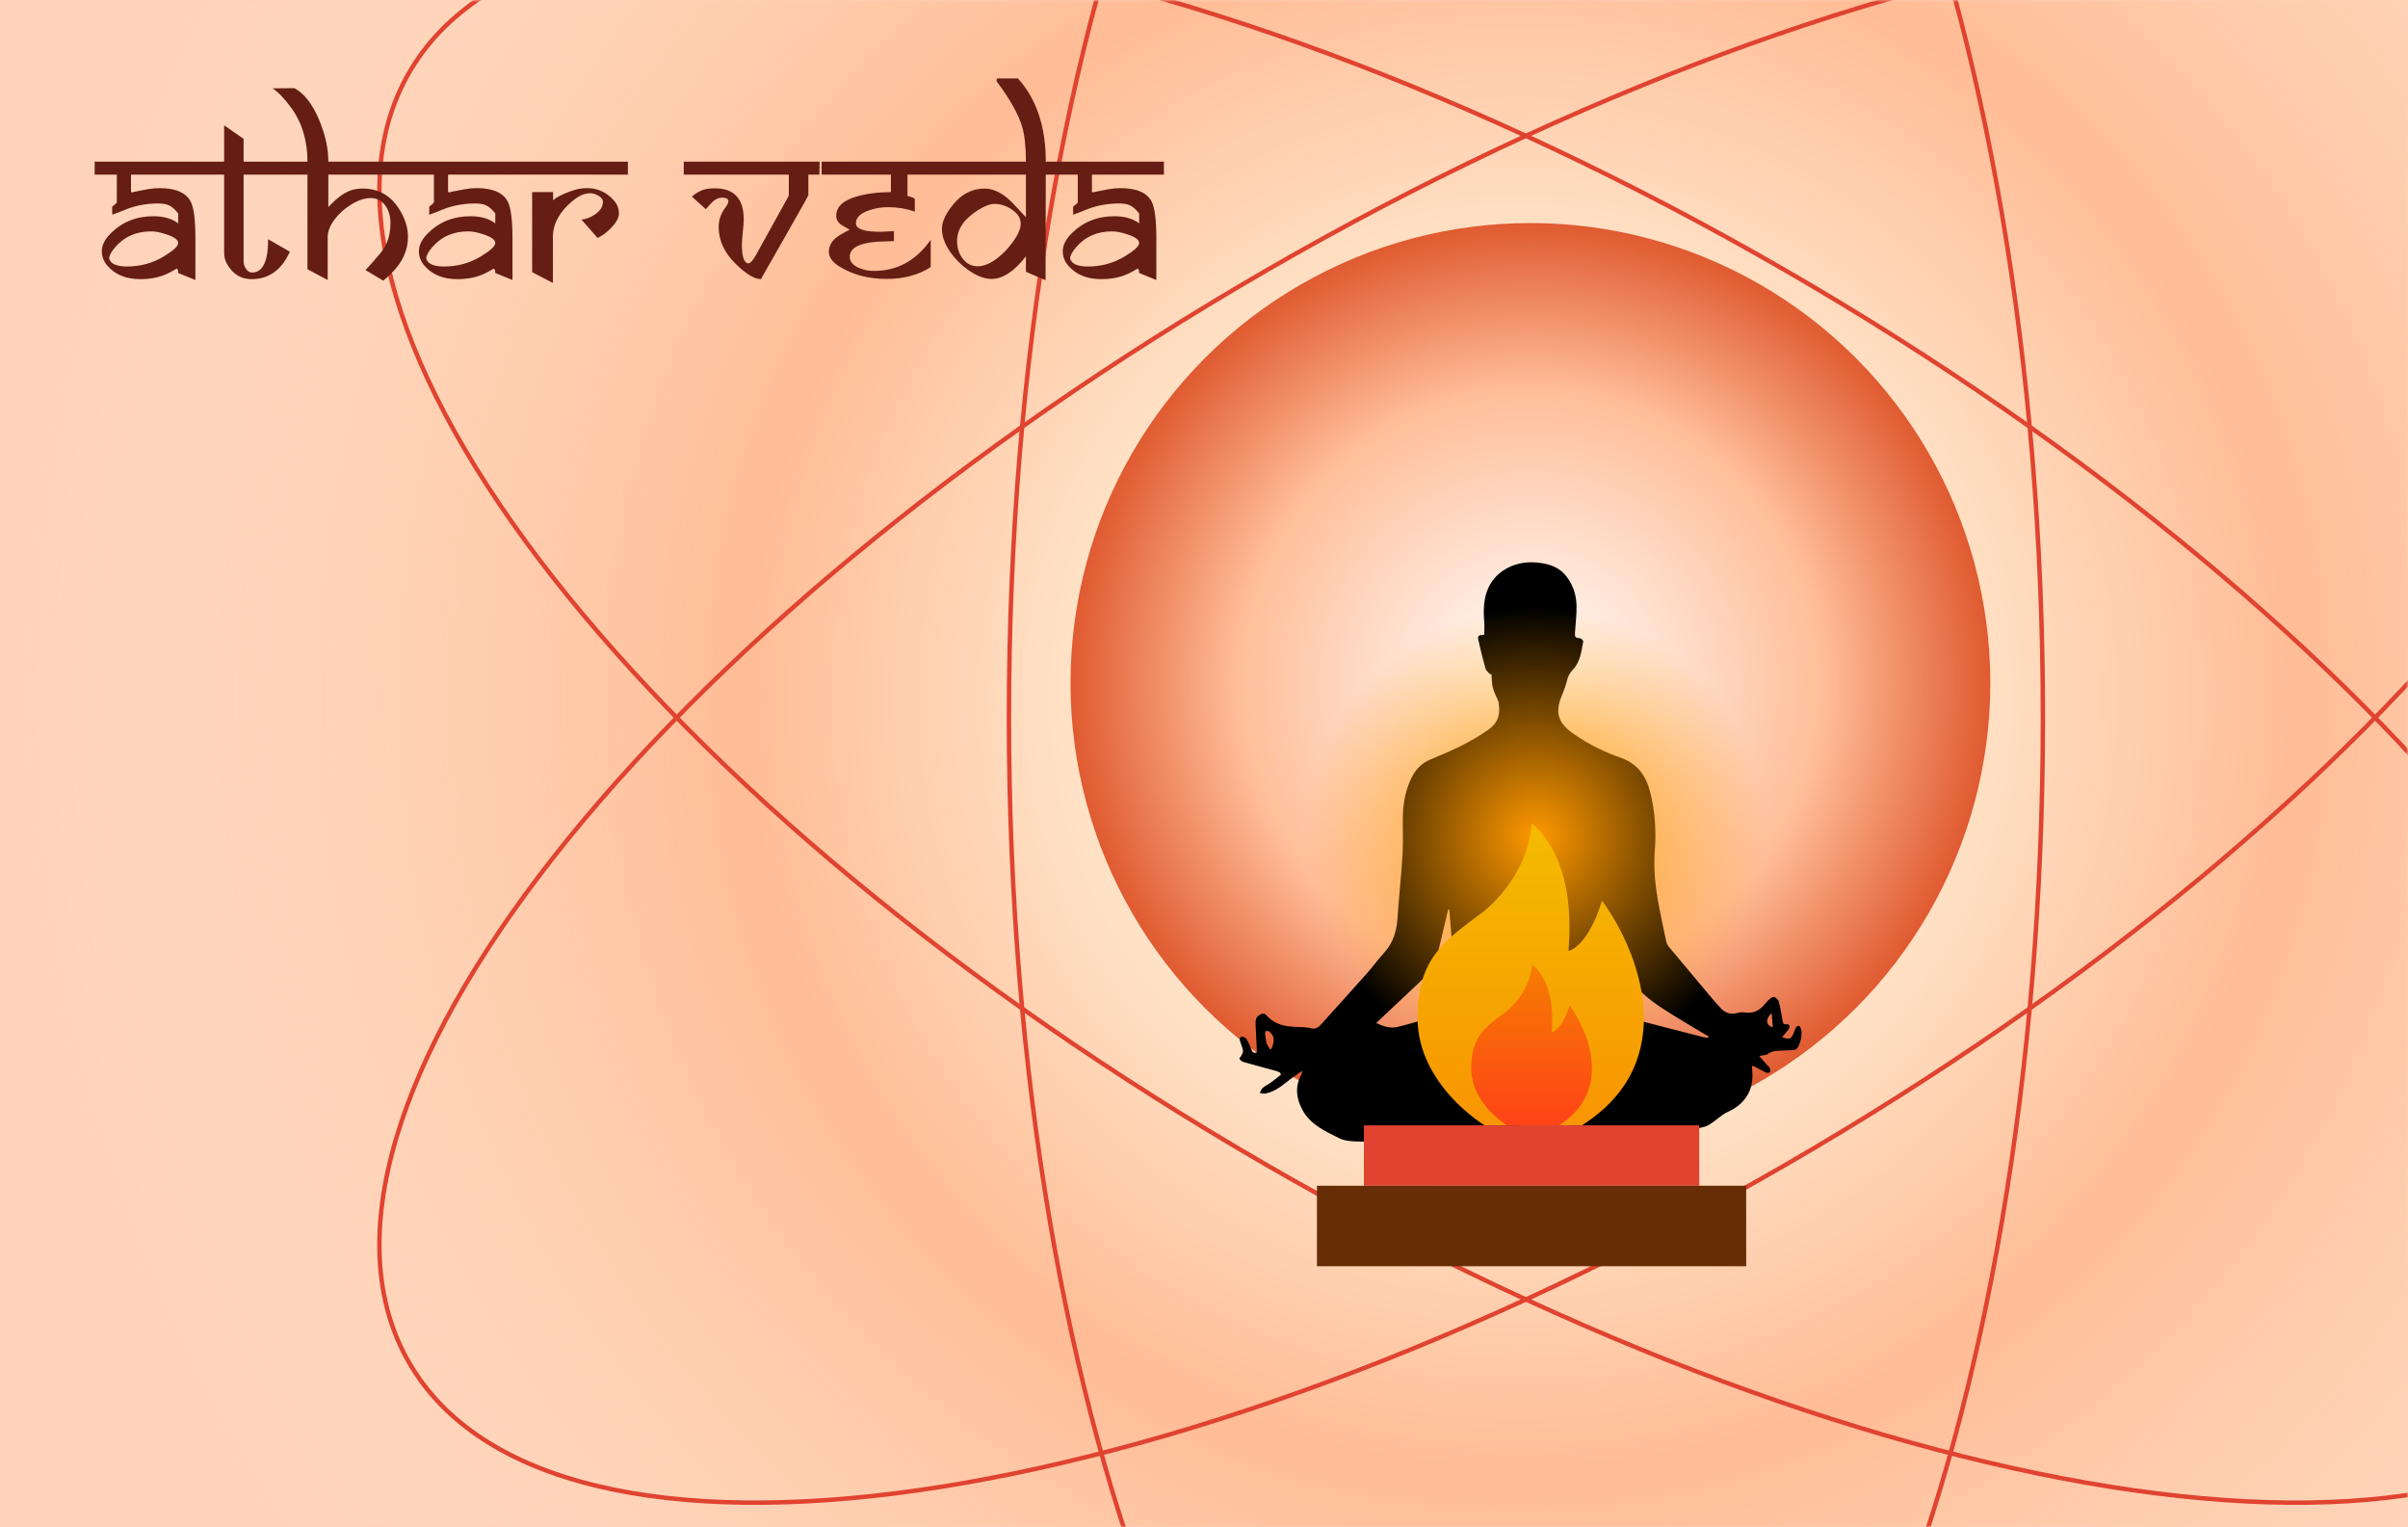 <svg width="544" height="345" viewBox="0 0 544 345" fill="none" xmlns="http://www.w3.org/2000/svg">
<rect width="544" height="345" fill="#FFD2B9"/>
<mask id="mask0_305_1637" style="mask-type:alpha" maskUnits="userSpaceOnUse" x="0" y="0" width="544" height="345">
<rect width="544" height="345" fill="#D9D9D9"/>
</mask>
<g mask="url(#mask0_305_1637)">
<circle cx="343.5" cy="157.5" r="350.5" fill="url(#paint0_radial_305_1637)"/>
<g filter="url(#filter0_f_305_1637)">
<path d="M461.521 162.092C461.521 81.551 448.399 8.657 427.202 -44.083C416.603 -70.454 403.995 -91.761 390.02 -106.468C376.047 -121.174 360.741 -129.247 344.727 -129.247C328.713 -129.247 313.407 -121.174 299.433 -106.468C285.458 -91.761 272.85 -70.454 262.251 -44.083C241.054 8.657 227.933 81.551 227.933 162.092C227.933 242.633 241.054 315.527 262.251 368.267C272.85 394.638 285.458 415.945 299.433 430.652C313.407 445.358 328.713 453.431 344.727 453.431C360.741 453.431 376.047 445.358 390.02 430.652C403.995 415.945 416.603 394.638 427.202 368.267C448.399 315.527 461.521 242.633 461.521 162.092Z" stroke="#E04330"/>
<path d="M403.122 60.946C333.371 20.675 263.682 -4.408 207.41 -12.421C179.272 -16.427 154.515 -16.162 134.792 -11.413C115.069 -6.664 100.425 2.554 92.418 16.423C84.411 30.291 83.749 47.583 89.498 67.038C95.247 86.493 107.396 108.066 124.934 130.431C160.01 175.158 216.577 222.968 286.328 263.239C356.079 303.51 425.767 328.593 482.039 336.605C510.177 340.612 534.934 340.347 554.658 335.598C574.38 330.849 589.024 321.63 597.031 307.762C605.038 293.893 605.7 276.601 599.951 257.147C594.202 237.691 582.054 216.118 564.515 193.754C529.439 149.027 472.873 101.216 403.122 60.946Z" stroke="#E04330"/>
<path d="M286.328 60.946C216.577 101.216 160.01 149.027 124.934 193.754C107.396 216.118 95.247 237.691 89.498 257.147C83.749 276.601 84.411 293.893 92.418 307.762C100.425 321.63 115.069 330.849 134.792 335.598C154.515 340.347 179.272 340.612 207.41 336.605C263.682 328.593 333.371 303.509 403.122 263.239C472.873 222.968 529.439 175.158 564.515 130.431C582.053 108.066 594.202 86.493 599.951 67.038C605.7 47.583 605.038 30.291 597.031 16.423C589.024 2.554 574.38 -6.665 554.658 -11.413C534.934 -16.163 510.177 -16.428 482.039 -12.421C425.767 -4.408 356.079 20.675 286.328 60.946Z" stroke="#E04330"/>
</g>
<circle cx="345.742" cy="154.277" r="103.896" fill="url(#paint1_radial_305_1637)"/>
<path d="M294.163 241.874C292.945 242.743 291.888 243.428 290.91 244.211C289.364 245.451 287.802 246.646 285.792 247.003C285.414 247.07 284.995 246.913 284.595 246.859C284.811 246.47 284.942 245.98 285.261 245.715C285.838 245.233 286.551 244.919 287.162 244.473C287.933 243.913 288.658 243.29 289.403 242.695C289.315 242.545 289.227 242.395 289.138 242.244C288.87 242.129 288.611 241.981 288.332 241.904C285.853 241.223 283.366 240.571 280.895 239.863C280.548 239.764 280.186 239.456 280.009 239.144C279.934 239.012 280.348 238.633 280.484 238.34C280.634 238.015 280.859 237.637 280.805 237.325C280.686 236.642 280.438 235.977 280.192 235.323C280.001 234.814 279.954 234.265 280.521 234.147C280.849 234.079 281.436 234.419 281.636 234.743C282.101 235.493 282.432 236.332 282.76 237.158C283.024 237.821 283.435 237.921 283.955 237.686C283.857 235.661 283.762 233.681 283.666 231.701C283.62 230.738 283.555 229.814 284.589 229.197C285.232 228.813 285.678 228.841 286.154 229.375C287.347 230.714 288.9 231.447 290.615 231.741C291.889 231.96 293.207 231.918 294.504 232.012C295.04 232.051 295.595 232.071 296.102 232.227C297.126 232.541 297.825 232.071 298.448 231.38C301.935 227.512 305.431 223.652 308.886 219.756C310.214 218.259 311.383 216.618 312.73 215.141C314.793 212.878 315.536 210.192 315.733 207.215C316.051 202.397 316.583 197.594 316.869 192.774C317.039 189.922 316.849 187.049 316.933 184.189C317.017 181.31 317.54 178.499 318.787 175.869C319.728 173.884 321.077 172.393 323.209 171.516C327.7 169.67 332.13 167.707 336.152 164.88C338.564 163.184 338.994 161.233 338.534 158.594C338.523 158.531 338.515 158.466 338.491 158.408C338.072 157.395 337.53 156.414 337.265 155.364C337.005 154.333 337.026 153.231 336.924 152.161C336.836 152.217 336.75 152.274 336.663 152.33C336.295 151.895 335.736 151.515 335.594 151.016C334.984 148.877 334.46 146.712 333.982 144.539C333.774 143.597 334.021 143.428 335.322 143.371C335.322 142.409 335.384 141.436 335.31 140.472C335.101 137.747 335.121 135.05 336.358 132.535C338.225 128.739 342.433 126.662 347.052 127.045C349.76 127.27 352.186 127.983 353.908 130.224C355.39 132.151 356.107 134.408 356.16 136.796C356.205 138.821 355.942 140.853 355.806 142.881C355.734 143.941 355.891 144.064 356.98 144.169C357.245 144.194 357.712 144.697 357.674 144.903C357.252 147.144 357 149.543 355.354 151.234C354.515 152.096 354.184 152.911 353.933 154.004C353.618 155.378 352.971 156.674 352.486 158.011C352.349 158.389 352.262 158.788 352.179 159.183C351.493 162.446 353.355 164.298 355.78 165.954C358.984 168.142 362.44 169.866 366.061 171.118C369.957 172.465 371.862 175.213 372.804 178.945C373.897 183.273 374.184 187.692 373.839 192.107C373.506 196.377 373.992 200.54 374.781 204.697C375.286 207.352 375.855 209.994 376.428 212.635C376.519 213.049 376.714 213.486 376.984 213.811C380.131 217.599 383.298 221.37 386.47 225.139C387.227 226.038 387.983 226.942 388.803 227.783C389.805 228.81 391.018 229.198 392.455 228.802C392.935 228.669 393.476 228.569 393.954 228.653C395.859 228.986 397.377 228.409 398.587 226.917C398.967 226.449 399.378 225.995 399.837 225.608C400.114 225.374 400.619 225.064 400.831 225.171C401.253 225.382 401.739 225.805 401.852 226.232C402.226 227.642 402.462 229.091 402.715 230.53C402.806 231.046 402.861 231.397 403.569 231.352C404.322 231.305 404.53 231.866 404.049 232.499C403.601 233.09 403.111 233.65 402.603 234.267C404.27 234.861 404.65 234.7 405.213 233.304C405.368 232.92 405.489 232.516 405.698 232.165C405.828 231.946 406.076 231.712 406.305 231.669C406.436 231.645 406.69 231.964 406.794 232.175C407.324 233.249 406.766 236.106 405.857 236.91C405.665 237.08 405.349 237.162 405.082 237.183C404.322 237.244 403.558 237.236 402.797 237.286C401.614 237.363 400.414 237.232 399.353 238.066C398.94 238.391 398.224 238.331 397.421 238.491C398.031 239.195 398.55 239.801 399.075 240.4C399.327 240.687 399.663 240.928 399.825 241.256C399.952 241.514 399.99 241.96 399.845 242.163C399.727 242.328 399.223 242.376 398.987 242.267C398.124 241.867 397.303 241.376 396.461 240.929C396.303 240.845 396.121 240.807 395.832 240.707C395.832 241.105 395.803 241.407 395.836 241.701C396.328 246.032 394.321 249.332 390.392 251.105C389.005 251.732 387.865 252.895 386.571 253.75C386.007 254.123 385.362 254.482 384.711 254.589C383.69 254.757 382.878 255.209 382.079 255.816C381.558 256.21 380.958 256.617 380.338 256.74C378.542 257.095 376.726 257.423 374.902 257.559C367.024 258.148 359.623 256.041 352.309 253.453C351.56 253.189 350.706 253.145 349.899 253.139C347.034 253.115 344.363 254.166 341.597 254.693C336.987 255.572 332.335 256.229 327.706 257.015C326.555 257.211 325.437 257.594 324.287 257.799C323.45 257.948 322.586 258.004 321.736 258C316.937 257.976 312.137 257.974 307.341 257.848C305.746 257.806 303.973 257.792 302.607 257.111C299.436 255.528 296.066 254.071 294.228 250.674C292.814 248.062 292.534 245.444 293.964 242.752C294.024 242.64 294.076 242.523 294.12 242.404C294.139 242.35 294.131 242.285 294.163 241.874ZM327.411 205.417C327.335 205.417 327.258 205.417 327.182 205.417C327.133 205.588 327.077 205.758 327.036 205.931C326.148 209.666 325.309 213.414 324.34 217.128C324.101 218.045 323.608 219.026 322.941 219.678C319.535 223.003 316.034 226.23 312.567 229.491C312.046 229.981 311.528 230.474 310.896 231.071C312.582 231.857 314.158 232.344 315.82 231.93C318.488 231.266 321.115 230.439 323.781 229.766C324.468 229.593 324.808 229.343 324.961 228.649C325.758 225.02 326.603 221.402 327.415 217.776C327.671 216.632 328.105 215.47 328.065 214.329C327.963 211.354 327.644 208.387 327.411 205.417ZM385.955 234.37C385.969 234.284 385.983 234.198 385.997 234.111C385.78 233.985 385.561 233.862 385.347 233.732C382.013 231.703 378.619 229.763 375.358 227.621C370.272 224.281 366.19 220.155 365.375 213.703C365.299 213.097 365.025 212.515 364.767 211.676C364.674 212.038 364.627 212.121 364.638 212.195C365.436 217.823 366.23 223.452 367.066 229.075C367.109 229.366 367.465 229.769 367.749 229.844C373.454 231.345 379.168 232.809 384.884 234.268C385.227 234.356 385.597 234.339 385.955 234.37ZM286.92 236.983C287.02 236.959 287.119 236.936 287.219 236.912C287.606 236.035 287.918 235.111 287.624 234.138C287.493 233.705 287.096 233.319 286.74 233.001C286.57 232.849 286.155 232.799 285.961 232.905C285.814 232.985 285.77 233.394 285.802 233.64C285.896 234.356 285.992 235.081 286.202 235.767C286.336 236.205 286.674 236.58 286.92 236.983ZM400.497 232.066C400.409 230.954 400.331 229.965 400.242 228.833C398.793 230.209 398.882 231.471 400.497 232.066Z" fill="black"/>
<circle cx="347" cy="189" r="52" fill="url(#paint2_radial_305_1637)"/>
<path d="M354.34 214.788C355.848 196.606 349.542 188.778 346.006 186C346.006 186 346.006 196.606 335.4 205.697C326.303 212.515 320.248 216.303 320.248 229.939C320.248 245.091 335.4 254.182 335.4 254.182H357.37C380.091 239.788 370.249 214.788 361.915 203.424C358.632 214.03 354.34 214.788 354.34 214.788Z" fill="url(#paint3_linear_305_1637)"/>
<path d="M350.551 233.172C351.356 223.475 347.992 219.3 346.106 217.818C346.106 217.818 346.106 223.475 340.448 228.323C335.594 231.96 332.364 233.98 332.364 241.253C332.364 249.333 340.448 254.182 340.448 254.182H352.168C364.289 246.505 359.039 233.172 354.593 227.111C352.842 232.768 350.551 233.172 350.551 233.172Z" fill="url(#paint4_linear_305_1637)"/>
<rect x="308.122" y="254.182" width="75.758" height="13.636" fill="#E04330"/>
<rect x="297.516" y="267.818" width="96.97" height="18.182" fill="#672D06"/>
</g>
<path d="M45.852 39.44H29.593V43.347C29.658 43.347 29.723 43.379 29.788 43.444C29.853 43.509 29.91 43.542 29.959 43.542C29.829 43.542 29.756 43.534 29.739 43.518C29.739 43.436 30.952 43.176 33.377 42.736C34.272 42.574 35.159 42.492 36.038 42.492C39.7 42.492 42.052 43.518 43.094 45.568C43.794 46.935 44.144 49.694 44.144 53.845V63.244C43.802 63.114 42.508 62.585 40.262 61.657C40.262 61.136 40.156 60.803 39.944 60.656C39.082 61.161 38.374 61.543 37.82 61.804C36.062 62.634 34.02 63.049 31.692 63.049C28.486 63.049 26.012 62.04 24.27 60.022C23.424 59.045 23.001 57.954 23.001 56.75C23.001 55.399 23.668 54.056 25.003 52.722C27.591 50.134 30.805 48.84 34.647 48.84C36.974 48.84 38.846 49.377 40.262 50.451V48.205C39.546 47.294 38.846 46.683 38.162 46.374C37.495 46.065 36.575 45.926 35.403 45.959C32.783 46.008 30.382 46.488 28.201 47.399C27.225 47.806 26.273 48.172 25.345 48.498V46.691C25.556 46.512 25.866 46.244 26.273 45.886C26.338 45.804 26.378 45.755 26.395 45.739V39.44H21.39V36.511H45.852V39.44ZM40.262 54.895C40.262 54.178 39.407 53.535 37.698 52.966C36.282 52.494 35.102 52.258 34.158 52.258C30.724 52.258 27.973 53.495 25.906 55.969C25.076 56.962 24.661 57.775 24.661 58.41C25.003 59.598 26.346 60.192 28.689 60.192C31.717 60.192 34.484 59.435 36.99 57.922C39.171 56.603 40.262 55.594 40.262 54.895ZM67.386 39.44H55.032V59.094C55.032 59.647 55.211 60.184 55.569 60.705C55.944 61.275 56.399 61.56 56.937 61.56C59.362 61.56 60.574 59.053 60.574 54.04L65.481 56.848C63.61 60.998 60.713 63.065 56.79 63.049C54.511 63.033 52.737 61.991 51.468 59.924C50.914 59.029 50.638 58.133 50.638 57.238V39.44H45.535V36.511H50.638V28.308L55.032 31.359V36.511H67.386V39.44ZM93.875 39.44H74.173V46.789C75.947 44.852 77.591 43.607 79.105 43.054C79.951 42.745 80.903 42.59 81.961 42.59C85.932 42.59 88.903 44.543 90.872 48.449C91.735 50.158 92.166 51.843 92.166 53.503C92.166 56.53 90.921 59.265 88.431 61.706C87.601 62.52 86.982 63.081 86.575 63.391L82.571 60.998C83.58 59.94 84.728 58.638 86.014 57.092C87.462 55.35 88.195 53.153 88.211 50.5C88.227 48.921 87.869 47.603 87.137 46.545C86.307 45.308 85.135 44.706 83.621 44.738C82.221 44.771 80.724 45.3 79.129 46.325C77.697 47.237 76.508 48.327 75.564 49.597C74.539 50.964 74.026 52.282 74.026 53.552V63.244L69.461 60.803V39.44H66.775V36.511H69.461C69.461 31.726 68.216 27.64 65.726 24.255C64.228 22.22 62.845 20.788 61.575 19.958L66.507 19.909C69.241 21.407 71.414 24.637 73.025 29.602C73.79 31.962 74.173 34.265 74.173 36.511H93.875V39.44ZM117.483 39.44H101.224V43.347C101.289 43.347 101.354 43.379 101.419 43.444C101.484 43.509 101.541 43.542 101.59 43.542C101.46 43.542 101.386 43.534 101.37 43.518C101.37 43.436 102.583 43.176 105.008 42.736C105.903 42.574 106.79 42.492 107.669 42.492C111.331 42.492 113.683 43.518 114.725 45.568C115.424 46.935 115.774 49.694 115.774 53.845V63.244C115.433 63.114 114.139 62.585 111.893 61.657C111.893 61.136 111.787 60.803 111.575 60.656C110.713 61.161 110.005 61.543 109.451 61.804C107.693 62.634 105.651 63.049 103.323 63.049C100.117 63.049 97.643 62.04 95.901 60.022C95.055 59.045 94.632 57.954 94.632 56.75C94.632 55.399 95.299 54.056 96.634 52.722C99.222 50.134 102.436 48.84 106.277 48.84C108.605 48.84 110.477 49.377 111.893 50.451V48.205C111.176 47.294 110.477 46.683 109.793 46.374C109.126 46.065 108.206 45.926 107.034 45.959C104.414 46.008 102.013 46.488 99.832 47.399C98.856 47.806 97.903 48.172 96.976 48.498V46.691C97.187 46.512 97.496 46.244 97.903 45.886C97.968 45.804 98.009 45.755 98.025 45.739V39.44H93.02V36.511H117.483V39.44ZM111.893 54.895C111.893 54.178 111.038 53.535 109.329 52.966C107.913 52.494 106.733 52.258 105.789 52.258C102.355 52.258 99.604 53.495 97.537 55.969C96.707 56.962 96.292 57.775 96.292 58.41C96.634 59.598 97.977 60.192 100.32 60.192C103.348 60.192 106.115 59.435 108.621 57.922C110.802 56.603 111.893 55.594 111.893 54.895ZM141.849 39.44H117.166V36.511H141.849V39.44ZM139.822 48.205C139.822 49.165 139.244 50.248 138.089 51.452C137.112 52.477 136.087 53.242 135.013 53.747L131.351 49.597C132.457 49.499 133.507 49.092 134.5 48.376C135.639 47.562 136.209 46.634 136.209 45.593C136.209 45.039 135.851 44.567 135.135 44.177C134.516 43.819 133.906 43.64 133.304 43.64C132.05 43.64 130.708 44.242 129.275 45.446C126.362 47.888 124.905 50.59 124.905 53.552V63.903L120.218 61.462V43.395H124.954V45.251C125.654 44.551 127.103 43.819 129.3 43.054C130.374 42.679 131.481 42.492 132.62 42.492C134.98 42.492 136.982 43.395 138.626 45.202C139.424 46.081 139.822 47.082 139.822 48.205ZM185.159 36.511L185.11 39.44H182.62V44.103C182.327 44.69 181.644 45.926 180.569 47.815L171.902 63.049C170.454 63.049 168.558 61.901 166.214 59.606C163.642 57.1 162.356 54.317 162.356 51.257C162.356 49.694 162.861 48.238 163.87 46.887C164.326 46.268 164.554 45.804 164.554 45.495C164.554 44.925 164.074 44.641 163.113 44.641C162.397 44.641 161.705 44.934 161.038 45.52C160.794 45.731 160.265 46.309 159.451 47.253L156.302 44.397C157.376 43.485 158.426 42.923 159.451 42.712C159.956 42.598 160.607 42.541 161.404 42.541C165.815 42.492 168.021 44.844 168.021 49.597C168.021 50.231 167.947 51.184 167.801 52.453C167.671 53.723 167.605 54.675 167.605 55.31C167.605 57.881 168.061 59.281 168.973 59.509C169.477 59.509 170.071 58.89 170.755 57.653L178.201 44.201V39.44H154.471V36.511H185.159ZM211.673 39.44H205.008V44.25C205.773 44.429 206.326 44.649 206.668 44.909V47.79C204.731 47.123 202.713 46.789 200.613 46.789C199.1 46.789 197.635 47.041 196.219 47.546C194.331 48.213 193.379 49.165 193.362 50.402C193.33 51.704 195.177 52.355 198.904 52.355C198.986 52.355 199.515 52.331 200.491 52.282L201.956 52.209V54.455C199.743 54.52 198.359 54.577 197.806 54.626C193.916 54.968 191.971 56.091 191.971 57.995C191.971 59.053 192.646 59.883 193.997 60.485C195.055 60.957 196.194 61.193 197.415 61.193C202.705 61.193 206.985 58.85 210.257 54.162V60.339C207.457 62.113 204.145 63 200.32 63C196.137 63 192.524 62.032 189.48 60.095C187.999 59.151 187.259 58.068 187.259 56.848C187.259 55.66 187.78 54.626 188.821 53.747C189.456 53.21 190.506 52.592 191.971 51.892L190.359 50.964C189.399 50.41 188.919 49.67 188.919 48.742C188.919 46.724 190.441 45.275 193.484 44.397C195.796 43.729 198.392 43.395 201.272 43.395V39.44H185.623V36.511H211.673V39.44ZM239.456 39.44H236.258L236.209 63.293L231.766 61.389V57.898C229.129 61.299 226.541 63 224.002 63C222.391 63 220.633 62.325 218.729 60.974C217.101 59.818 215.75 58.467 214.676 56.921C213.406 55.098 212.78 53.324 212.796 51.599C212.812 50.02 213.683 48.189 215.408 46.105C217.345 43.762 219.681 42.59 222.415 42.59C224.157 42.59 225.906 43.33 227.664 44.812C228.201 45.251 229.568 46.667 231.766 49.06V39.44H210.867V36.511H231.766C231.766 33.142 231.481 30.505 230.911 28.601C230.065 25.769 228.177 22.399 225.247 18.493C225.182 18.461 225.149 18.33 225.149 18.102C225.149 17.907 225.198 17.777 225.296 17.712H229.959C234.158 22.351 236.258 28.617 236.258 36.511H239.456V39.44ZM230.594 50.549C230.594 49.279 229.902 48.189 228.519 47.277C227.282 46.464 225.996 46.057 224.661 46.057C223.685 46.057 222.464 46.512 220.999 47.424C217.809 49.41 216.214 51.753 216.214 54.455C216.214 55.936 216.613 57.222 217.41 58.312C218.289 59.533 219.437 60.144 220.853 60.144C222.317 60.144 223.88 59.476 225.54 58.142C226.696 57.214 227.77 56.075 228.763 54.724C229.983 53.063 230.594 51.672 230.594 50.549ZM262.942 39.44H246.683V43.347C246.748 43.347 246.813 43.379 246.878 43.444C246.943 43.509 247 43.542 247.049 43.542C246.919 43.542 246.845 43.534 246.829 43.518C246.829 43.436 248.042 43.176 250.467 42.736C251.362 42.574 252.249 42.492 253.128 42.492C256.79 42.492 259.142 43.518 260.184 45.568C260.883 46.935 261.233 49.694 261.233 53.845V63.244C260.892 63.114 259.598 62.585 257.352 61.657C257.352 61.136 257.246 60.803 257.034 60.656C256.172 61.161 255.464 61.543 254.91 61.804C253.152 62.634 251.11 63.049 248.782 63.049C245.576 63.049 243.102 62.04 241.36 60.022C240.514 59.045 240.091 57.954 240.091 56.75C240.091 55.399 240.758 54.056 242.093 52.722C244.681 50.134 247.895 48.84 251.736 48.84C254.064 48.84 255.936 49.377 257.352 50.451V48.205C256.635 47.294 255.936 46.683 255.252 46.374C254.585 46.065 253.665 45.926 252.493 45.959C249.873 46.008 247.472 46.488 245.291 47.399C244.314 47.806 243.362 48.172 242.435 48.498V46.691C242.646 46.512 242.955 46.244 243.362 45.886C243.427 45.804 243.468 45.755 243.484 45.739V39.44H238.479V36.511H262.942V39.44ZM257.352 54.895C257.352 54.178 256.497 53.535 254.788 52.966C253.372 52.494 252.192 52.258 251.248 52.258C247.814 52.258 245.063 53.495 242.996 55.969C242.166 56.962 241.751 57.775 241.751 58.41C242.093 59.598 243.436 60.192 245.779 60.192C248.807 60.192 251.574 59.435 254.08 57.922C256.261 56.603 257.352 55.594 257.352 54.895Z" fill="#651D14"/>
<defs>
<filter id="filter0_f_305_1637" x="75.212" y="-139.747" width="539.025" height="603.677" filterUnits="userSpaceOnUse" color-interpolation-filters="sRGB">
<feFlood flood-opacity="0" result="BackgroundImageFix"/>
<feBlend mode="normal" in="SourceGraphic" in2="BackgroundImageFix" result="shape"/>
<feGaussianBlur stdDeviation="5" result="effect1_foregroundBlur_305_1637"/>
</filter>
<radialGradient id="paint0_radial_305_1637" cx="0" cy="0" r="1" gradientUnits="userSpaceOnUse" gradientTransform="translate(343.5 157.5) rotate(90) scale(350.5)">
<stop offset="0.245" stop-color="#FFEAD0"/>
<stop offset="0.505" stop-color="#FFBC96"/>
<stop offset="1" stop-color="#FFEAD0" stop-opacity="0"/>
</radialGradient>
<radialGradient id="paint1_radial_305_1637" cx="0" cy="0" r="1" gradientUnits="userSpaceOnUse" gradientTransform="translate(345.742 154.277) rotate(90) scale(103.896)">
<stop stop-color="white"/>
<stop offset="0.635" stop-color="#FFBE99"/>
<stop offset="1" stop-color="#E05A30"/>
</radialGradient>
<radialGradient id="paint2_radial_305_1637" cx="0" cy="0" r="1" gradientUnits="userSpaceOnUse" gradientTransform="translate(347 189) rotate(90) scale(52)">
<stop stop-color="#FF9900"/>
<stop offset="1" stop-color="#FF9900" stop-opacity="0"/>
</radialGradient>
<linearGradient id="paint3_linear_305_1637" x1="345.809" y1="186" x2="345.809" y2="254.182" gradientUnits="userSpaceOnUse">
<stop stop-color="#F4BB00"/>
<stop offset="1" stop-color="#F89503"/>
</linearGradient>
<linearGradient id="paint4_linear_305_1637" x1="346.001" y1="217.818" x2="346.001" y2="254.182" gradientUnits="userSpaceOnUse">
<stop stop-color="#F57D02"/>
<stop offset="1" stop-color="#FF4317"/>
</linearGradient>
</defs>
</svg>